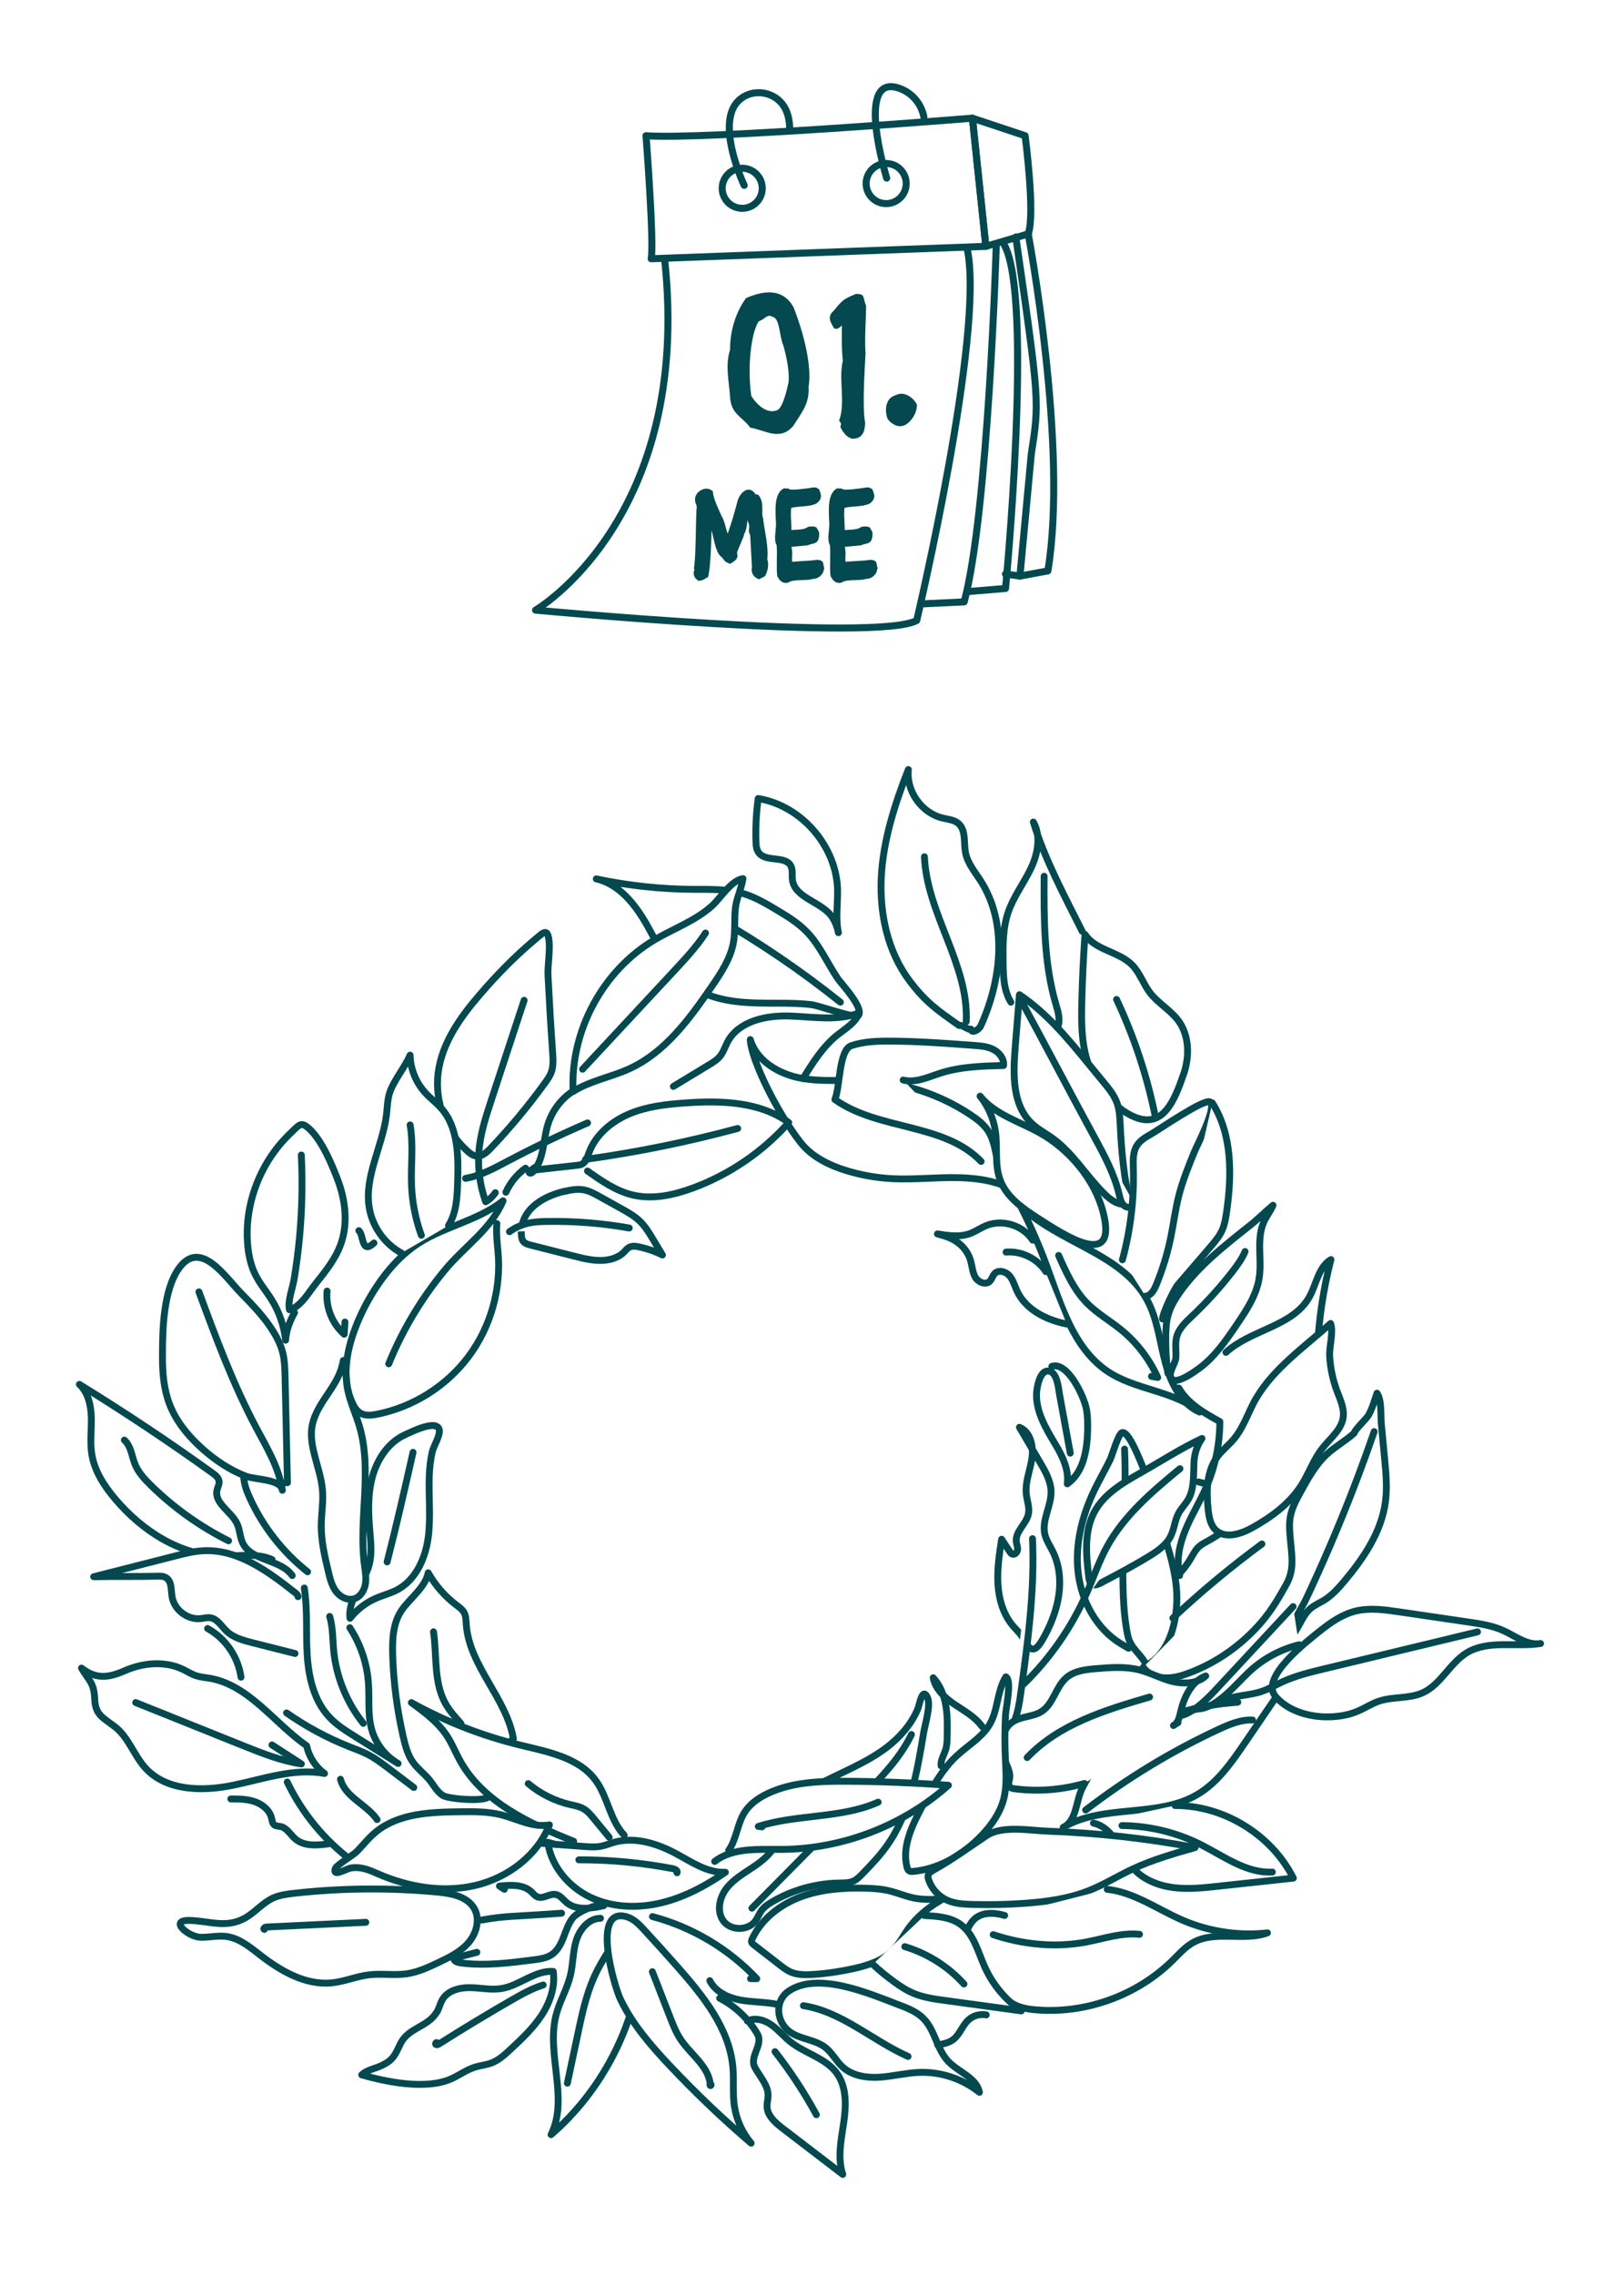 <?xml version="1.0" encoding="UTF-8"?>
<svg id="panneau_froen" data-name="panneau froen" xmlns="http://www.w3.org/2000/svg" xmlns:xlink="http://www.w3.org/1999/xlink" viewBox="0 0 300 420">
  <defs>
    <style>
      .cls-1, .cls-2, .cls-3 {
        fill: #fff;
      }

      .cls-1, .cls-4, .cls-5 {
        stroke: #03494f;
        stroke-linecap: round;
        stroke-linejoin: round;
      }

      .cls-1, .cls-5 {
        stroke-width: 1.27px;
      }

      .cls-6 {
        fill: #03494f;
      }

      .cls-2 {
        filter: url(#drop-shadow-1);
      }

      .cls-3 {
        filter: url(#drop-shadow-2);
      }

      .cls-4 {
        stroke-width: 1.3px;
      }

      .cls-4, .cls-5 {
        fill: none;
      }
    </style>
    <filter id="drop-shadow-1" x="84.81" y="3.39" width="131" height="129" filterUnits="userSpaceOnUse">
      <feOffset dx="0" dy=".42"/>
      <feGaussianBlur result="blur" stdDeviation="1.53"/>
      <feFlood flood-color="#181716" flood-opacity=".4"/>
      <feComposite in2="blur" operator="in"/>
      <feComposite in="SourceGraphic"/>
    </filter>
    <filter id="drop-shadow-2" x="1.41" y="130.98" width="297" height="283" filterUnits="userSpaceOnUse">
      <feOffset dx="0" dy=".27"/>
      <feGaussianBlur result="blur-2" stdDeviation="1"/>
      <feFlood flood-color="#171615" flood-opacity=".4"/>
      <feComposite in2="blur-2" operator="in"/>
      <feComposite in="SourceGraphic"/>
    </filter>
  </defs>
  <g>
    <g>
      <path class="cls-2" d="M117.32,15.27c-7.38,2.2-12.52,8.88-12.71,16.58-.47,18.66-1.95,52.42-6.57,61.86-1.24,2.53-2.68,4.95-4.27,7.27-4.45,6.52-14.55,27.19,39.25,24.36,5-.26,10-.31,15-.17,17.05.49,59.27-1.06,61.54-28.4,0,0,5.77-68.7-24.49-85.78-3.44-1.94-7.35-2.87-11.3-2.77-2.25.06-5.26.17-8.69.39-11.67.74-32.48,2.11-47.76,6.67Z"/>
      <g>
        <path class="cls-4" d="M137.47,34.22s-5.49-11.61-.94-15.73c2.68-2.43,7.08-1.53,8.62,1.75.43.91.72,2.06.72,3.49"/>
        <path class="cls-4" d="M163.8,32.88s-6.2-20.09,2.69-16.44c2.18.9,3.75,2.86,4.18,5.18h0"/>
        <circle class="cls-4" cx="137.11" cy="34.76" r="3.7"/>
        <circle class="cls-4" cx="163.7" cy="33.89" r="3.7"/>
        <path class="cls-4" d="M119.34,25.06s1.53,19.84.95,22.71l61.82-2.29-2.48-23.66s-49.61,4.01-60.3,3.24Z"/>
        <path class="cls-4" d="M189.94,43.19l-7.82,2.29-2.48-23.66,9.73,3.24s1.91,14.5.57,18.13Z"/>
        <path class="cls-4" d="M178.69,46.05c3.24,15.46-9.35,68.5-9.35,68.5-7.25,4.01-70.41-1.91-70.41-1.91,0,0,29-16.84,23.85-64.74"/>
        <path class="cls-4" d="M184.03,45.48c0,.57-1.53,49.42-5.92,65.64l-8.01.38"/>
        <path class="cls-4" d="M178.88,109.21l6.87-.57s5.15-53.43-.19-63.35"/>
        <path class="cls-4" d="M187.65,43.76c4.43,30.46,4.34,30.46,2.86,40.07l-2.1,22.52-2.67-.38"/>
        <path class="cls-4" d="M189.94,43.19s7.44,39.31,3.63,62.21l-5.15.95"/>
      </g>
    </g>
    <g>
      <path class="cls-6" d="M141.29,106.39l-1.07.55c-1.4-.52-1.45-1.59-1.31-2.19l-.33-5.97c-.47-.77-.03-1.42-.22-1.92l-.27-.82c-.08.58-.19,1.92-.6,2.49-.11.79-1.4,3.28-1.34,3.56.36,1.15-.55,1.53-1.26,2-1.4-.47-1.07-.9-1.78-1.4-.96-.9-1.26-3.37-1.67-4.79-.05,2.49-.22,7.61-.68,8.68l-.41.19-.19.14c-.14.08-.44.27-1.12.33-.85-.58-1.01-1.12-.82-1.97l.08.05-.11-.49c.19-.79.27-3.04.33-5.5.05-2.41.08-4.82.19-5.78.03-.36-.79-1.29.08-2.46.47-.63,1.81-1.4,2.9-.38.05,1.34,1.04,3.26,1.59,4.52.49.82.71,1.86.96,2.76l.19.52c.71-1.97,1.29-4.02,1.83-6.05.41-1.48,2.03-3.04,3.26-1.29-.05.03-.08.03-.14.03l.71.16c.71.82.74,1.89.74,2.6,0,.57-.08,1.2.14,1.75.25,2.41,1.04,5.06.77,7.55.36.99.05,2.33-.44,3.12Z"/>
      <path class="cls-6" d="M151.97,105.81c-.47.74-1.12,1.07-1.86,1.07-1.15.41-3.56-.03-4.46.66-1.23.36-1.83-.66-2.08-1.23-.19-1.67.05-4.08-.11-5.69-.57-.88-.11-2.74-.11-3.78-.03-1.07-.19-2.74,0-4.13.16-1.12.57-2.14,1.48-2.57.19.08.52,0,.74.05.16.03.3.19.49.19,1.12.08,2.3-.16,3.31-.25.3-.03.79-.19,1.31-.14.19.03.3.22.58.27.3.63.44,1.12.38,1.53s-.27.74-.79,1.15c-1.29.68-3.37.47-4.68.82-.19,1.18.05,2.85.03,4.11.77-.11,2.41,0,3.04-.6.49-.08,1.1-.14,1.53.08.22.16.3.55.55.9.05,1.04-.16,1.62-.52,1.86-.44.33-1.04.27-1.51.55-.77.11-2.33.22-3.09.3.14.47.19,1.42.11,1.89,0,.19,0,.44.03.88,1.23-.16,3.28-.16,4.57-.38.55.03.9.11,1.1.47.14.25.08.71.27,1.04-.14.38-.14.68-.3.96Z"/>
      <path class="cls-6" d="M161.82,105.81c-.47.74-1.12,1.07-1.86,1.07-1.15.41-3.56-.03-4.46.66-1.23.36-1.83-.66-2.08-1.23-.19-1.67.05-4.08-.11-5.69-.57-.88-.11-2.74-.11-3.78-.03-1.07-.19-2.74,0-4.13.16-1.12.57-2.14,1.48-2.57.19.08.52,0,.74.05.16.03.3.19.49.19,1.12.08,2.3-.16,3.31-.25.3-.03.79-.19,1.31-.14.19.03.3.22.58.27.3.63.44,1.12.38,1.53s-.27.74-.79,1.15c-1.29.68-3.37.47-4.68.82-.19,1.18.05,2.85.03,4.11.77-.11,2.41,0,3.04-.6.49-.08,1.1-.14,1.53.08.22.16.3.55.55.9.05,1.04-.16,1.62-.52,1.86-.44.33-1.04.27-1.51.55-.77.11-2.33.22-3.09.3.14.47.19,1.42.11,1.89,0,.19,0,.44.03.88,1.23-.16,3.28-.16,4.57-.38.55.03.9.11,1.1.47.14.25.08.71.27,1.04-.14.38-.14.68-.3.96Z"/>
    </g>
    <g>
      <path class="cls-6" d="M146.59,78.57c-2.5,2.96-5.15.85-8,.38-1.5-2.08-3.54-2.42-3.73-5.69-.19-3-.92-5.73,0-8.69,0-3.65,1.11-7,2.96-9.54,2.5-1.08,6.58-2.27,8.77,1.69,2.65,6.81,3.27,12.04,2.77,14.69.23,3.12-1.31,4.77-2.77,7.15ZM144.71,63.8c-.77-1.73-.62-5.12-2.04-5.31-.92-.65-1.5.58-2.5.81-1.5,2.27-2.12,8.77-1.38,13.81,1.62,2.5,3.58,3.31,5,2.5.96-.92,1.54-3.54,1.88-5.04.19-1.92-.35-4.62-.96-6.77Z"/>
      <path class="cls-6" d="M159.9,65.03c-.15,2.92-.65,10.42-.08,12.96-.04,1.58-.42,3.08-2.46,3-1.04-.38-1.54-1.04-2.12-2.15.15-.58.23-.58-.23-1.19,1.23-3.31-.15-7.65.69-11.08-.27-2.15-.15-4.35-.19-6.5-.5.54-1.04.85-1.46.5-.58-1-1.31-2.08-.12-3.12,1.58-1.85,1.69-2.19,4.19-3.19,1.77,0,1.19.54,1.88,2.23-.04,2.85-.31,6.35-.12,8.54Z"/>
      <path class="cls-6" d="M167.36,78.38c-.35.19-.73.31-1.08.31-.88,0-1.81-.62-2.35-1.42-.15-.5-.27-1.04-.27-1.58,0-1.15.46-2.31,1.69-2.69.38-.19.77-.31,1.12-.31,1.23,0,2.42.96,2.92,2.04,0,1.46-.92,2.96-2.04,3.65Z"/>
    </g>
  </g>
  <g>
    <path class="cls-3" d="M172.16,133.94c8.75.43,17.72,1.45,25.48,5.5,10.78,5.62,17.85,16.28,24.32,26.56,12.91,20.51,25.35,41.31,37.32,62.38,7.07,12.45,14.2,26.05,12.61,40.27-.19,1.67-.48,3.45.25,4.96,1.99,4.13,8.43,2.15,12.53,4.19,2.86,1.43,4.24,4.67,5.38,7.66,3.72,9.71,7.23,21.41,1.12,29.83-3.17,4.37-8.32,6.79-13.31,8.88-10.1,4.24-20.46,7.88-31,10.88,2.51,9.78,4.9,20.69.03,29.54-3.41,6.18-9.75,10.09-15.92,13.52-23.32,12.94-48.24,22.98-74.02,29.81-6.24,1.65-12.91,3.11-19.05,1.1-3.58-1.17-6.76-3.46-10.45-4.2-3.59-.72-7.29.11-10.91.67-30.49,4.72-61.86-10.79-81.32-34.74-19.46-23.95-28.23-55.13-30.32-85.92-.87-12.8-.64-25.91,3.27-38.13,2.96-9.26,7.93-17.73,13.09-25.96,10.57-16.84,22.25-33.22,37.05-46.5,16.91-15.17,33.52-18.85,53.91-25.9,9.4-3.25,16.89-9.55,26.93-11.97,10.75-2.59,21.99-3,33-2.46Z"/>
    <g>
      <path class="cls-1" d="M184.66,215.59c-.78-2.25-.82-4.78-2.11-6.78-.8-1.24-2-2.16-3.23-2.98-5.73-3.82-12.52-6.04-19.4-6.34-4.06-.18-8.17.3-12.16-.48s-8.01-3.19-9.16-7.09c.15,3.66,4.86,13.33,9.29,19,2.1,2.68,5.33,4.24,8.59,5.23,2.63.79,5.35,1.28,8.09,1.44,4.21.24,8.43-.28,12.64-.17,3.75.1,7.76.72,10.92,2.87-1.61-1.08-2.82-2.81-3.48-4.71Z"/>
      <path class="cls-1" d="M181.24,214.42c-6.85-7.13-18.96-5.7-27.01-11.43.97-2.28.7-9.17,3.05-9.95s4.87-.85,7.35-.83c5.1.03,10.19.41,15.28.79,1.24.09,2.51.19,3.61.76s2,1.72,1.87,2.95c-3.95.1-7.96.21-11.71,1.42-2.24.72-4.56,1.85-6.84,1.26"/>
      <path class="cls-1" d="M179.35,190c.12.87,1.48.17,1.84-.64,3.83-8.47,4.98-18.91-.03-26.74-1.07-1.67-2.43-3.26-2.8-5.21-.36-1.87.12-4.18-1.34-5.4-.79-.67-1.91-.74-2.91-.99-3.88-.93-6.74-4.99-6.31-8.95-2.48,6.27-4.67,13.12-5,19.86-.34,6.74,1.16,13.74,5.22,19.14,2.93,3.9,5.16,5.47,9.16,8.25.53-.22,1.66.9,2.19.68Z"/>
      <path class="cls-1" d="M186.74,185.02c-1.34-2.17-1.41-4.86-1.44-7.41-.03-3.09-.06-6.26.94-9.19.97-2.85,2.84-5.29,4.15-8s1.98-6.04.5-8.66c2.13,6.95,5.77,13.67,9.02,20.17"/>
      <path class="cls-1" d="M218.65,198.31c1.12-3.26,1.07-7.11-.97-9.88-1.46-1.97-3.75-3.2-5.24-5.15-1.24-1.62-1.87-3.69-3.31-5.14-2.46-2.49-6.81-2.7-8.7-5.64-.29,4.14-.49,8.29-.59,12.45-.09,3.64-.09,7.35.99,10.82,1.3,4.16,4.74,8.88,8.94,10.52,5.17,2.02,7.25-3.25,8.87-7.98Z"/>
      <path class="cls-1" d="M206.94,207.73c-.06-1.4-.13-2.82-.61-4.14-.52-1.41-1.49-2.61-2.45-3.77-.93-1.14-1.86-2.27-2.8-3.41-3.83-4.67-7.74-9.41-12.76-12.77-.26,3.27-.53,6.54-.79,9.81-.39,4.88-.54,10.48,2.99,13.88,1.16,1.12,2.62,1.88,3.93,2.82,3.79,2.74,6.22,6.96,9.55,10.24,1.34,1.33,2.84,2.32,4.72,1.85-1.04-4.74-1.56-9.42-1.78-14.51Z"/>
      <path class="cls-1" d="M192.13,209.18c-3.81-2.14-8.34-3.4-11.08-6.81,1.53,1.9,2.53,4.23,2.85,6.66.39,2.94-.18,6.04.86,8.82,1.17,3.15,4.14,5.22,6.96,7.04,4.85,3.12,14.89,9.76,12.04-1.17-1.57-6.02-6.27-11.54-11.63-14.54Z"/>
      <path class="cls-1" d="M154.73,164.43c-.13-8.13-6.65-15.7-14.67-17.01-.35,2.6-.5,5.23-.42,7.85.02.77.08,1.58.55,2.19,1.35,1.75,4.87.45,5.9,2.4.4.77.18,1.7.29,2.56.45,3.46,5.51,4.04,7.4,6.97.54.84.92,1.87,1.1,2.8-.55-2.58-.12-5.15-.16-7.75Z"/>
      <path class="cls-1" d="M215.38,251.99c-1.14-4.05-1.49-8.39-3.52-12.08-4.71-8.58-16.33-10.42-23.34-17.25,1.82,3.56,3.43,7.24,4.81,10.99,2.63,7.1,4.86,15.04,11.06,19.38,5.17,3.62,12.54,3.67,17.22,7.66-3.41-1.46-5.27-5.31-6.23-8.71Z"/>
      <path class="cls-1" d="M170.77,158.17c.44,10.53,8.23,19.92,7.72,30.44"/>
      <path class="cls-1" d="M206.26,184.51c3.23,6.86,5.63,14.1,7.14,21.53"/>
      <path class="cls-1" d="M192.88,161.77c-.04,7.95-.06,16.03,2.18,23.65.41,1.41.9,2.96.29,4.29"/>
      <path class="cls-1" d="M188.97,185.34c4.29,7.87,8.77,16.47,13.06,24.34,1.89,3.47,3.81,6.99,4.71,10.84.18.74.34,1.55.92,2.06s1.7.41,1.88-.33"/>
      <path class="cls-1" d="M207.34,232.58c1.5-5.48,2.18-11.19,2.02-16.87-.04-1.43-.11-2.97.64-4.19.61-1,1.68-1.61,2.69-2.18,1.32-.74,9.81-6.6,10.86-5.9,1.32.89-2.48,8.13-2.9,9.17-1.1,2.7-2.2,5.41-2.91,8.24-.63,2.49-.95,5.05-1.46,7.57-.62,3.02-1.53,5.99-2.71,8.84-.38.92-.96,1.95-1.95,2.03"/>
      <path class="cls-1" d="M195.56,231.77c1.38,3.13,2.82,6.33,5.21,8.78,1.86,1.9,4.21,3.24,6.28,4.91,2.92,2.36,5.27,5.42,6.81,8.84-.38-.07-.77-.14-1.15-.2"/>
      <path class="cls-1" d="M190.77,228.96c-1.76-2.73-5.55-3.92-8.55-2.71-1.07.43-2.02,1.12-3.1,1.51-1.89.67-3.97.36-5.95.04.35.1.7.2,1.05.3,2.47.7,4.41,2.25,5.1,4.72.28,1.01.33,2.12.87,3.02s1.9,1.44,2.65.71c.4-.39.51-1.01.89-1.42.71-.76,2.06-.4,2.74.38s.95,1.83,1.38,2.78c1.59,3.49,5.45,5.41,9.21,6.15"/>
      <path class="cls-1" d="M193.21,234.77c-1.56-2.41-4.5-3.86-7.36-3.61"/>
      <path class="cls-1" d="M223.95,203.62c3.73,5.87,3.62,13.37,2.62,20.25-.16,1.08-.34,2.18-.78,3.18-.52,1.2-1.39,2.21-2.25,3.21-2.01,2.33-4.01,4.66-6.02,7-.53.61-2.72,5.04-2.77,6.24"/>
      <path class="cls-1" d="M230,231.05c-.57,1.35-1.44,2.55-2.34,3.71-2.26,2.91-4.74,5.65-7.42,8.18-1.18,1.12-2.46,2.29-2.88,3.87-.33,1.26-.06,2.6-.15,3.91-.08,1.13-1.86,3.27-.52,4.02,1.07.59,3.95-1.48,4.76-2.07,2.89-2.1,4.99-5.14,6.97-8.06,1.82-2.68,3.69-5.48,4.19-8.69.53-3.46-.57-7.19.88-10.38.48-1.05,1.23-1.99,1.67-3.03-1.41,1.16-2.7,2.49-4.14,3.63-4.73,3.76-9.6,7.52-13.09,12.46-.9,1.28-1.72,2.66-2.14,4.17-.35,1.24-.42,2.54-.44,3.82-.04,2.19.08,4.39.34,6.57.02.13.03.26.06.39"/>
      <path class="cls-1" d="M194.31,252.25c2.94-.92,5.98,5.62,6.39,7.93.24,1.36.25,2.75.21,4.13-.11,3.57-.82,7.57-3.75,9.63.34-2.62-.92-5.17-2.29-7.44-1.66-2.76-3.58-6.01-3.38-9.36.06-1.09.59-4.05,2.08-4.04,1.72.01,1.95,3.17,2.15,4.29.66,3.63,1.33,7.25,1.99,10.88-.04-.24-.07-.48-.11-.73"/>
      <path class="cls-1" d="M208.48,304.29c-.5-.29-1.01-.57-1.49-.87-4.49-2.77-7.23-7.88-7.83-13.12s.75-10.56,3.05-15.3c.91-1.87,1.95-3.67,2.87-5.54.35-.72,1.5-4.78,2.2-4.98,1.43-.41,4.08,7.1,4.64,8.39.6,1.37.91,2.85,1.28,4.29,1.36,5.28,3.56,10.39,4.1,15.81.49,4.84-.71,11.97-5.52,14.46-1.07-2.24-2.94-3-3.47-5.58-.76-3.69-.86-7.59-.89-11.35-.06-7.66.68-15.31.32-22.97"/>
      <path class="cls-1" d="M195.36,295.75c.68-3.1.54-6.46-.87-9.31-.53-1.07-1.23-2.08-1.49-3.24-.57-2.6,1.22-5.18,1.16-7.84-.04-1.94-1.05-3.71-2.04-5.39-1.27-2.16-2.53-4.31-3.8-6.47,2.08.83,2.64,3.56,2.3,5.77s-1.28,4.38-1.03,6.6c.14,1.22.63,2.43.39,3.63-.38,1.85-2.44,3.22-2.24,5.09.05.5.27.98.23,1.49s-.53,1.02-.99.83c-.2-.08-.33-.27-.45-.45-.5-.76-1-1.53-1.5-2.29-.43,2.75-.85,5.53-.68,8.31s.99,5.6,2.8,7.71c.63.74,1.39,1.4,1.84,2.27,1.43,2.78,2.33,2.55,3.81-.13,1.14-2.05,2.06-4.27,2.56-6.56Z"/>
      <path class="cls-1" d="M190.73,284.06c.44,9.61-.88,19.2-2.19,28.72-.44,3.16-1.14,6.74-3.88,8.37.51-.2,1.02-.39,1.54-.59"/>
      <path class="cls-1" d="M220.55,270.53c-.1,2.16.02,4.45-1.06,6.31-.52.89-1.28,1.63-1.77,2.53-.72,1.33-.8,2.94-1.49,4.29-.82,1.62-2.4,2.69-3.95,3.64-2.89,1.77-5.9,3.35-8.9,4.93-.55.29-1.24.57-1.74.2-.37-.27-.45-.77-.51-1.23-.48-4.09-.91-8.48,1.05-12.1,1.8-3.34,5.28-5.37,8.58-7.23,3.72-2.1,7.42-4.5,11.28-6.31-1.02,1.41-1.5,3.22-1.5,4.95Z"/>
      <path class="cls-1" d="M217.97,271.14c-5.14,4.23-10.35,8.65-13.53,14.5-1.46,2.69-2.45,5.62-3.68,8.43-2.75,6.29-6.74,12.05-11.66,16.84"/>
      <path class="cls-1" d="M226.47,249.67c4.61-4.22,12.34-4.77,15.4-10.22,1.32-2.36,1.67-5.51,3.99-6.91-1.42,5.51-2.26,11.16-2.51,16.84-.09,2.09-.11,4.21-.61,6.24-.69,2.78-2.24,5.26-3.83,7.64-1.43,2.13-2.9,4.23-4.42,6.29-.69.94-1.42,1.89-2.39,2.54-1.14.76-2.53,1.04-3.87,1.31-2.25.44-4.62.88-6.81.19"/>
      <path class="cls-1" d="M232.08,258.08c-1.48,2.53-2.32,5.46-4.23,7.69-.94,1.1-2.12,2-2.98,3.17-2,2.7-2.04,6.36-1.69,9.7.15,1.41.4,2.93,1.45,3.88,1.77,1.62,4.6.68,6.7-.48,3.55-1.97,6.93-4.46,9.1-7.89,1.38-2.19,2.23-4.71,3.83-6.75,1.45-1.85,3.56-3.43,3.87-5.76.22-1.67-.57-3.29-1.16-4.86-.76-2.04-1.21-4.19-1.34-6.37-.11-1.82.75-4.47.17-6.07-4.62,4.13-10.55,8.32-13.71,13.75Z"/>
      <path class="cls-5" d="M217.76,256.26c1.6,2.82,4.73,4.63,7.58,6.19,0,4.17-.86,8.35-2.54,12.17-1.16,2.65-2.7,5.12-3.8,7.79s-1.77,5.65-1.08,8.46"/>
      <path class="cls-1" d="M253.85,264.3c-2.41,6.98-5.07,13.87-7.97,20.65-1.48,3.46-3.02,6.89-4.63,10.29-1.15,2.42-2.8,4.33-2.92,7.08,1.65-1.51,2.08-3.98,3.84-5.43.72-.59,1.59-.96,2.39-1.44,1.49-.91,2.68-2.24,3.8-3.57,3.58-4.26,6.84-9.11,7.57-14.63.35-2.63.1-5.29-.15-7.93-.2-2.16-.4-4.32-.61-6.48-.14-1.52.09-4.42-.8-5.63-.47,1.37-.84,2.76-1.57,4.06-.36.64-2.64,2.8-2.64,3.3-1.56,1.41-3.43,2.43-4.98,3.84-2.11,1.92-3.52,4.47-4.89,6.97-.81,1.47-1.63,2.98-1.93,4.63-.27,1.49-.1,3.01.04,4.52.28,3.03.68,5.32-.79,7.99-1.36,2.46-2.75,4.8-4.59,6.95-3.55,4.13-8.11,7.39-13.2,9.33-1.46.56-2.99,1.01-4.55.96-1.56-.05-3.16-.69-4.08-1.95"/>
      <path class="cls-1" d="M233.11,285.04c-5.74,4.23-11.24,8.8-16.45,13.68"/>
      <path class="cls-1" d="M239.96,303.65c-3.44.85-6.66,2.59-9.24,5.02-2.53,2.37-5.83,6.59-9.29,6.82-.84.06-2.22.58-2.86,1.13,2.36-.82,4.71-3.26,6.41-5.09,4.63-4.98,9.26-9.95,13.89-14.93"/>
      <path class="cls-1" d="M243.95,301.01c1.94-1.55,4.05-2.98,6.46-3.58,2.61-.64,5.35-.25,8.02.14,4.25.62,8.49,1.25,12.74,1.87,2.24.33,4.51.67,6.56,1.6,2.24,1.02,4.43,2.79,6.86,2.38-4.56.71-9.63-.7-13.59,1.68-3.17,1.91-4.81,5.88-8.18,7.41-2.54,1.15-5.54.67-8.17,1.58-1.24.43-2.35,1.15-3.54,1.69-4.57,2.1-11.98,1.51-15.48-2.58-2.98-3.49,5.88-10.24,8.32-12.19Z"/>
      <path class="cls-1" d="M272.94,301.27c-9.43,2.27-18.87,4.55-28.3,6.82-2.66.64-5.34,1.29-7.82,2.44-1.25.58-2.46,1.3-3.77,1.74-2.36.8-5,.68-7.26,1.73-.12.06.14.2.13.07"/>
      <path class="cls-5" d="M235.52,313.62l-5.58,8.18c-2.46,3.6-5.04,7.33-8.81,9.53-7.4,4.31-17.38,1.67-24.74,6.04,2.61-1.24,2.29-5.05,3.7-7.58.67-1.2,1.53-2.97,2.62-3.82,7.59-5.9,11.21-10.55,25.95-11.72"/>
      <path class="cls-1" d="M200.55,334.16c7.6-5.85,15.86-10.86,24.56-14.9,1.99-.92,4.08-1.81,6.27-1.72"/>
      <path class="cls-1" d="M217.61,318.02c-.28.18-.56.36-.84.54.85-.45,1.1-1.52,1.31-2.46.63-2.76,2-5.69,4.65-6.69-1.55,1.47-4.29,1.52-6.35.97s-3.97-1.61-6.04-2.12c-2.52-.62-5.15-.42-7.74-.21-1.98.16-4.1.38-5.6,1.67-1.97,1.69-2.38,4.81-4.56,6.23-1.62,1.05-3.83.87-5.43,1.97-2.23,1.54-2.26,4.9-1.24,7.42.39.96.9,1.95.74,2.97-.08.53-.33,1.12,0,1.54.22.28.6.35.95.39,4.3.55,8.71.21,12.87-.99"/>
      <path class="cls-1" d="M212.36,313.3c-8.18,2.38-16.76,5-22.61,11.17"/>
      <path class="cls-1" d="M225.27,283.19c-.71.47-1.44.91-2.18,1.32-.55.3-1.12.59-1.58,1-.71.63-1.13,1.52-1.62,2.33-.72,1.21-1.62,2.32-2.65,3.29"/>
      <path class="cls-1" d="M185.72,324.63c.11,2.54.33,5.13-.33,7.59-.7,2.6-2.33,4.87-4.21,6.79-3.34,3.42-7.7,6.03-12.46,6.48-.27.03-.57.04-.8-.12-.22-.16-.32-.44-.38-.7-.94-3.77.93-7.6,2.74-11.04,1.8-3.41,3.66-6.9,6.49-9.52,1.98-1.83,4.43-3.23,5.89-5.5,1.77-2.75,1.45-6.35,3.15-9.04,1.16.68,0,5.74-.07,7.16-.13,2.63-.14,5.26-.02,7.89Z"/>
      <path class="cls-1" d="M217.07,333.33c9-.03,17.8,5.37,21.85,13.4-4.63.5-9.27,1-13.9,1.5-2.76.3-5.56.6-8.31.24-2.75-.36-5.51-1.45-7.35-3.53-1.27-1.43-2.03-3.22-3.05-4.84s-2.44-3.15-4.32-3.52"/>
      <path class="cls-1" d="M207.26,337.03c5.05.04,10.08,1.26,14.59,3.53,4.26,2.15,8.42,5.31,13.19,5.05"/>
      <path class="cls-1" d="M220.77,341.09c-3.93,1.12-7.88,2.24-11.58,3.98-2.75,1.29-5.34,2.91-8.17,4.02-3.71,1.46-7.72,2-11.7,2.29-3.23.23-6.48.3-9.72.21-1.63-.05-3.3-.14-4.77-.84-1.53-.73-2.75-2.1-3.28-3.71-.09-.26-.16-.55-.09-.82.11-.46.56-.74.98-.97,3.5-1.94,6.55-4.2,9.83-6.38,2.88-1.91,7.98-.92,11.4-.8,9.09.32,18.16,1.33,27.1,3.01Z"/>
      <path class="cls-1" d="M185.59,353.62c-2.04-.59-4.39-.66-5.82.92s-1.86,3.98-1.07,5.96c.86,2.16,2.91,3.56,4.45,5.3,1.22,1.37,2.19,3.01,3.73,4,1.33.85,2.94,1.12,4.51,1.25,9.21.77,18.68-2.67,25.25-9.16,1.19-1.18,2.31-2.46,3.78-3.28,4.07-2.26,9.34-.18,13.72-1.77-5.32.59-10.8-.23-15.72-2.36-4.61-1.99-8.88-5.14-13.88-5.68"/>
      <path class="cls-1" d="M167.72,356.17c-.87,1.25-1.58,2.62-2.63,3.73-1.89,2.01-4.66,2.92-7.35,3.52-2.45.55-4.95.92-7.46,1.09-1.46.1-3,.12-4.33-.49-.66-.31-1.25-.76-1.82-1.2-1.63-1.26-3.26-2.53-4.89-3.79-.17-.14-.36-.29-.41-.5-.05-.2.04-.41.13-.6,1.71-3.65,5.14-6.3,8.91-7.72,3.77-1.42,7.88-1.72,11.91-1.62,1.54.04,3.09.14,4.58.51,1.34.33,2.61.86,3.95,1.19,1.99.49,3.97.42,5.98.23-2.58,1.46-4.85,3.2-6.57,5.66Z"/>
      <path class="cls-1" d="M181.43,318.77c-1.25-1.78-3.24-2.86-5.05-4.08s-3.59-2.81-3.99-4.95c1.29,1.4,2.01,3.25,2.33,5.13s.29,3.8.25,5.7c-.02.81-.03,1.63-.27,2.4-.31,1.02-.98,1.98-.85,3.04"/>
      <path class="cls-1" d="M170.62,319.89c-1.21,7.39-2.56,15.08-6.97,21.12-1.29,1.77-2.81,3.35-4.33,4.92-.48.5-.98,1.01-1.6,1.31-.85.41-1.83.38-2.77.4-4.3.08-8.58,1.28-12.3,3.46-.73.43-1.46.91-1.97,1.6-.44.6-.69,1.33-1.13,1.93-1.37,1.87-4.62,1.85-5.96-.05-1.25-1.77-.67-4.33.67-6.03s3.3-2.79,5.09-4.01,3.57-2.73,4.2-4.81c.42-1.36.3-2.84.74-4.2.69-2.15,2.63-3.64,4.56-4.8,4.53-2.72,9.63-4.44,13.98-7.43,2.85-1.96,5.42-4.64,6.74-7.88.29-.72.8-4.03,1.75-2.06.69,1.44-.45,5-.7,6.54Z"/>
      <path class="cls-1" d="M168.37,320.22c-2.17,4.47-5.73,8.08-9.22,11.61-6.75,6.82-13.5,13.63-20.25,20.45"/>
      <path class="cls-1" d="M134.6,341.62c1.47-2.09,1.58-4.89,2.95-7.04.99-1.55,2.55-2.64,4.21-3.44,4.53-2.17,9.73-2.32,14.75-2.29,6.24.04,12.47.29,18.69.74-8.39,7.46-19.54,11.75-30.76,11.84-4.29.03-9.02-.39-12.42,2.22"/>
      <path class="cls-1" d="M162.22,332.71c-6.9,3.06-14.94,2.18-22.14,4.48.24.02.47.05.71.07"/>
      <path class="cls-1" d="M170.78,353.64c2.3.11,4.75.27,6.62,1.61,2.5,1.78,3.25,5.07,4.51,7.87,1.46,3.25,3.82,6.09,6.75,8.12-4.69-.64-9.39-1.28-14.08-1.92-1.94-.26-3.91-.54-5.73-1.28-1.31-.54-2.51-1.31-3.66-2.15-1.39-1-2.71-2.09-3.96-3.25"/>
      <path class="cls-1" d="M167.14,359.38c4.18,1.25,8.01,3.66,10.93,6.9"/>
      <path class="cls-1" d="M165.95,370.09c1.68.63,3.41,1.3,4.66,2.58,2.13,2.17,2.45,5.65,4.54,7.87,1.9,2.02,5.23,3.01,5.78,5.73-3.13-2.5-7.17-3.83-11.17-3.67-2.43.1-4.81.72-7.24.88-2.43.16-5.05-.24-6.85-1.87-1.2-1.08-1.93-2.62-3.2-3.61-2.25-1.76-5.7-1.46-7.54-3.82-1.61-2.06-1.46-5.06.73-6.57,5.45-3.73,14.97.47,20.29,2.48Z"/>
      <path class="cls-1" d="M148.41,370.28c7.12,1.1,12.75,6.45,19.33,9.37"/>
      <path class="cls-1" d="M182.19,371.98c-1.16-.22-2.41.13-3.28.92-1.15,1.04-1.6,2.71-2.84,3.64-.81.61-1.85.81-2.85.99"/>
      <path class="cls-1" d="M149.11,172.12c-1.61-1.7-3.64-2.94-5.65-4.14-1.98-1.18-3.98-2.37-6.19-3.02-2.98-.88-6.15-.75-9.25-.77-6-.04-12-.69-17.87-1.93,4.31.96,7.29,4.84,9.45,8.68s4.04,8.07,7.55,10.74c3.38,2.57,7.8,3.31,12.04,3.47,3.56.14,7.14-.09,10.69.32,1.3.15,8.16,2.59,8.65,2.06,1.23-1.34-3.15-5.95-3.75-6.84-1.91-2.82-3.3-6.08-5.66-8.57Z"/>
      <path class="cls-1" d="M155.24,185.02c-7.23-5.78-14.9-11-22.93-15.59"/>
      <path class="cls-1" d="M97.79,216.11l8.76-.97c.31-.03.63-.07.91-.2.78-.37,1.05-1.31,1.34-2.12,1.21-3.32,4.16-5.79,7.42-7.17s6.84-1.78,10.37-2.03c6.61-.46,13.75-.27,19.11,3.62-4.79,5.4-10.94,9.59-17.71,12.09-3.56,1.31-7.44,2.16-11.13,1.28-3.08-.73-5.74-2.6-8.33-4.42"/>
      <path class="cls-1" d="M136.27,208.33c-9.24,2.49-18.63,4.4-28.11,5.71"/>
      <path class="cls-5" d="M124.39,200.57l6.55-3.97c.78-.47,1.58-.96,2.14-1.68.59-.76.87-1.71,1.32-2.56,2.04-3.84,7.04-4.92,11.39-4.79s8.87,1,12.91-.58c-.63,1.82-2.48,2.87-3.99,4.07-2.7,2.14-4.56,5.13-6.37,8.06"/>
      <path class="cls-1" d="M135.86,167.58c-.25,2.09,0,4.23-.35,6.3-.52,3.03-2.28,5.69-4.02,8.23-4.11,5.99-8.62,12.18-15.23,15.2-3.4,1.56-7.23,2.2-10.39,4.2-.56-11.13,5.47-22.35,15.07-28.02,3.55-2.09,7.55-3.51,10.6-6.27,1.59-1.44,3.54-4.7,5.71-5.01-.27,1.79-1.16,3.5-1.39,5.36Z"/>
      <path class="cls-1" d="M130.33,172.25c-1.64,2.51-3.69,4.72-5.74,6.92-5.66,6.07-11.32,12.15-16.97,18.22"/>
      <path class="cls-1" d="M105.79,201.48c-2.19,1.44-3.84,3.67-4.6,6.18-.89,2.93-.67,6.37-2.71,8.65-.19.22-.58.4-.73.16.38-.46.84-.84,1.36-1.13"/>
      <path class="cls-1" d="M108.54,207.31c-5.01,2.16-9.94,4.51-14.77,7.06-2.48,1.31-5,2.7-7.77,3.17"/>
      <path class="cls-1" d="M91.78,225.89c-.13,1.67.04,3.37.22,5.25.63,6.79-1.34,13.8-5.42,19.27s-10.23,9.35-16.93,10.68c-1.02.2-2.15.33-3.05-.19-.68-.39-1.13-1.1-1.46-1.81-2.04-4.29-1.22-9.42.47-13.86,1.08-2.85,2.51-5.58,4.23-8.1,1.8-2.65,3.96-5.09,6.55-6.97,5.07-3.68,11.58-4.56,16.54-8.47-2.26,5.31-7.07,8.34-10.74,12.77-4.31,5.2-7.83,11.06-10.38,17.32"/>
      <path class="cls-1" d="M97.08,215.66c-1.57,1.14-2.84,2.69-3.63,4.45"/>
      <path class="cls-1" d="M104.28,219.95c1.19-.28,2.42-.51,3.62-.27,1,.19,1.91.7,2.8,1.19,1.36.76,2.72,1.52,4.09,2.27,1.2.67,2.41,1.35,3.4,2.3.99.96,1.72,2.15,2.43,3.34.58.97,1.17,1.94,1.75,2.91-1.37-.68-2.82-1.18-4.32-1.5-.58-.12-1.22-.21-1.76.05-.43.21-.72.62-1.06.95-.7.7-1.65,1.12-2.62,1.33-2.18.47-4.44-.08-6.6-.63-2.66-.68-5.33-1.35-7.99-2.03-.48-.12-.99-.26-1.31-.63-.33-.38-.39-.91-.41-1.41-.14-4.59,4.06-6.97,7.97-7.89Z"/>
      <path class="cls-1" d="M116.24,226.71c-5.01-.89-10.11-1.29-15.21-1.21-1.12.02-2.25.06-3.35.3-1.28.28-2.5.82-3.56,1.59"/>
      <path class="cls-1" d="M101.24,180.24c.24,4.71.52,9.43.85,14.14.08,1.19.16,2.42-.24,3.54-.26.73-.72,1.37-1.17,2-3.07,4.24-6.43,8.28-10.04,12.07-.72.75-1.6,1.56-2.63,1.44-.63-.07-1.17-.48-1.65-.91-4.01-3.56-6.1-9.16-5.42-14.48.7-5.45,4.05-10.18,7.63-14.34,3.07-3.57,6.4-7.01,10.01-10.04,1.77-1.49,2.52-2.43,2.82-.15.27,2.08-.27,4.58-.16,6.73Z"/>
      <path class="cls-5" d="M96.82,184.67c-2.02,6.14-4.04,12.28-6.06,18.43-.9,2.73-1.8,5.49-2.17,8.34-.45,3.5-.06,7.1,1.13,10.42.71-.41,1.32-.99,1.78-1.67"/>
      <path class="cls-1" d="M82.85,226.26c1.47-2.35,1.61-5.26,1.69-8.03.15-4.79.13-10.11-3.07-13.68-.87-.97-1.92-1.75-2.81-2.7-1.78-1.89-2.83-4.45-2.91-7.05-.89,2.16-3.12,4.8-3.8,7.04-.38,1.26-.4,2.59-.55,3.89-.69,5.85-4.15,11.43-3.19,17.24.58,3.49,2.83,6.67,5.94,8.36"/>
      <path class="cls-1" d="M75.76,207.68c.65,3.7.11,7.5.27,11.26.13,3.11.74,6.2,1.81,9.12"/>
      <path class="cls-1" d="M54.41,242.34c-.89,1.57-1.52,3.24-1.65,5.08-.29-2.63-1.17-5.2-2.57-7.45-.97-1.55-2.18-2.96-3-4.6-.9-1.79-1.3-3.79-1.46-5.79-.47-6.05,1.42-12.21,5.02-17.08.88-1.19,1.86-2.3,2.94-3.32,1.59-1.51,1.89-2.21,3.43-.8,2.32,2.13,4.15,6.49,5.25,9.38,1.45,3.81,1.96,8.13.57,11.97-.99,2.73-2.84,5.01-4.63,7.26-1.24,1.55-2.78,4.31-4.83,4.81-.39-1.55.58-4,.85-5.65.42-2.52.75-5.06.99-7.6.48-5.09.59-10.22.34-15.32"/>
      <path class="cls-1" d="M60.42,238.35c-.28,2.95.93,6.01,3.16,7.97.05-.75.09-1.5.14-2.25"/>
      <path class="cls-1" d="M66.29,227.2c.93.76.43,4.48,2.79,2.28"/>
      <path class="cls-1" d="M36.75,238.5c3.15,8.52,6.32,17.08,10.59,25.1,1.96,3.67,4.19,7.34,4.82,11.53-.23-2.08-5.06-1.95-6.75-2.6-2.89-1.11-5.52-2.86-7.84-4.9-2.65-2.33-5-5.12-6.26-8.42-1.05-2.74-1.3-5.72-1.3-8.66,0-4.87.1-12.5,3.17-16.57,3.92-5.19,8.45,1.8,11.26,4.67,2.25,2.3,4.52,4.63,6.18,7.39.69,1.14,1.27,2.36,1.6,3.66.37,1.46.4,2.98.44,4.48.15,6.52.29,13.03.44,19.55-.39.03-.79.05-1.18.06"/>
      <path class="cls-1" d="M74.85,264.86c-3.1,1.4-5.17,4.52-6.06,7.8-.89,3.28-.75,6.75-.46,10.14.17,2.01.39,4.06-.11,6.01-.9,3.46-4.01,6.41-3.56,9.95,1.24-1.58,2.87-2.85,4.71-3.66,1.33-.59,2.77-.93,4.05-1.62,3.38-1.82,5.14-5.73,5.67-9.53s.06-7.67.21-11.5c.06-1.52.22-3.04.58-4.52.24-.97,1.54-3.08,1.25-4.03-.56-1.82-4.8.29-6.27.95Z"/>
      <path class="cls-1" d="M76.3,268.12c-1.53,6.76-3.06,13.52-4.79,20.23"/>
      <path class="cls-1" d="M57.9,262.27c-1.34,4.15,1.31,8.47,1.67,12.82.19,2.2-.22,4.41-.23,6.62,0,2.87.66,5.7,1.33,8.49.3,1.26.62,2.56,1.4,3.6s2.15,1.74,3.39,1.35c1.14-.36,1.85-1.55,2.04-2.73s-.03-2.38-.19-3.57c-1.08-8.46,1.5-17.28-.89-25.46-.69-2.35-1.76-4.58-2.23-6.99-.33-1.72-.19-3.58-.77-5.23-.74,4.51-4.2,6.97-5.53,11.09Z"/>
      <path class="cls-1" d="M56.82,290.18c-4.55-3.6-8.24-8.3-10.65-13.58-.58-1.26-1.09-2.58-1.15-3.97"/>
      <path class="cls-1" d="M56.21,293.17c.64,4.08.28,8.24.54,12.36s1.24,8.42,4.05,11.44c1.37,1.48,3.11,2.57,4.82,3.64,2.64,1.65,5.28,3.3,7.92,4.96-2.37-1.37-4.17-3.69-4.89-6.32-.75-2.71-.39-5.6-.58-8.41-.24-3.66-1.44-7.26-3.45-10.34"/>
      <path class="cls-1" d="M60.9,298.42c.6,1.99.54,4.11.73,6.18.46,4.92,2.39,9.7,5.48,13.56"/>
      <path class="cls-1" d="M53.98,290.87c-2.15-3.04-7.5-2.64-9.13-5.98-.55-1.12-.52-2.45-1.05-3.58-1.07-2.28-4.3-3.81-3.7-6.26.12-.5.41-.98.38-1.5-.05-.7-.67-1.21-1.25-1.62-7.99-5.74-16.18-11.19-24.56-16.35,1.64,1.53,2.15,3.93,2.2,6.18s-.27,4.51.09,6.73c.5,3.12,2.31,5.88,4.36,8.29,4.96,5.86,12.02,10.41,19.69,10.5,3.12.04,6.4-.63,9.25.64"/>
      <path class="cls-1" d="M42.22,284.46c-5.3-2.65-10.18-6.14-14.41-10.3-1.13-1.12-2.24-2.32-2.85-3.79-.63-1.54-.75-3.41-1.99-4.51"/>
      <path class="cls-1" d="M54.5,305.26c-2.6-.66-5.2-1.31-7.8-1.97-1.74-.44-3.56-.92-4.85-2.16-.95-.91-1.68-2.26-2.98-2.46-.59-.09-1.19.08-1.78.15-2.44.27-4.93-1.63-5.31-4.06-.2-1.27-.03-2.86-1.14-3.51-.48-.28-1.07-.28-1.63-.26-3.85.11-7.85,0-11.7.1,5.03-1.28,10.06-2.56,15.09-3.84,1.71-.44,3.44-.88,5.21-.96,6.31-.31,11.89,3.8,16.86,7.71.26.21.54.44.59.77"/>
      <path class="cls-1" d="M99.55,340.26l8.19.62c1.11.08,2.24.17,3.33-.05.81-.16,1.58-.48,2.37-.71,3.83-1.08,7.94.21,11.45,2.09,2.9,1.56,5.82,3.6,9.11,3.44-3.66,2.52-7.65,4.66-11.97,5.67-4.32,1.02-9.02.84-13.02-1.08s-7.2-5.73-7.82-10.13c.5.14,1.01.28,1.51.42"/>
      <path class="cls-1" d="M106.93,343.35c5.83-.01,11.66.54,17.39,1.64.4.08.93.38.75.75"/>
      <path class="cls-1" d="M90.4,331.49c.69.47,3.74-10.95,4.44-10.48-1.3-7.57-8.2-13.48-8.71-21.15-.05-.74-.05-1.53-.41-2.18-.32-.57-.89-.96-1.41-1.36-2.12-1.6-3.91-3.64-5.21-5.96-.46,2.55-3.27,4.65-4.79,6.75-1.73,2.39-1.86,5.54-1.77,8.49.16,5.09.83,10.17,1.97,15.13.38,1.64.83,3.31,1.82,4.67.86,1.19,2.08,2.07,3.01,3.21.81,1,1.41,2.22,2.5,2.88s8.37,1.27,8.56,0"/>
      <path class="cls-1" d="M115.3,338.8c-2.62-2.76-3-7-5.24-10.08-3.09-4.24-8.83-5.3-13.93-6.54-7.02-1.7-13.82-4.35-20.14-7.85,2.47,1.81,4.99,3.67,6.65,6.25.88,1.37,1.49,2.91,2.27,4.34,4.22,7.73,12.89,11.74,21.06,15.01"/>
      <path class="cls-1" d="M23.1,308.42c3.38-1.47,7.39-1.82,10.71-.22.81.39,1.57.89,2.43,1.17.8.26,1.64.32,2.47.46,7.27,1.23,11.89,8.25,17.94,12.47.42,2.03,1.62,3.89,3.3,5.11-5.65-1.04-11.33,1.04-16.96,2.19s-12.27,1.05-16.13-3.2c-2.14-2.35-3.12-5.69-5.64-7.62-2.24-1.71-3.61-2.16-3.73-5.15s-1.04-3.32-2.44-5.67c2.76,2.13,5.05,1.77,8.06.46Z"/>
      <path class="cls-1" d="M25.07,314.32c6.57,2.64,13.15,5.27,19.72,7.91,3.54,1.42,7.11,2.85,10.88,3.42-1.81-1.17-3.62-2.34-5.43-3.51"/>
      <path class="cls-1" d="M38.35,300.65c3.3,1.82,5.66,5.25,6.17,8.98"/>
      <path class="cls-1" d="M76.44,330c-1.63-1.23-3.26-2.46-4.89-3.7-1.06-.8-2.13-1.61-3.3-2.24-1.18-.64-2.45-1.09-3.7-1.58-4.1-1.62-8-3.72-11.61-6.25"/>
      <path class="cls-1" d="M69.66,335.92c-1.93-2.8-5.93-4.14-6.76-7.44"/>
      <path class="cls-1" d="M53.06,328.99c2.73,5.71,6.86,10.74,11.93,14.52-.19-.07-.38-.15-.57-.22"/>
      <path class="cls-1" d="M69.47,338.17c4.2-3.4,10.06-3.63,15.47-3.69,2.54-.03,5.11-.06,7.57.55,3,.75,5.94,2.44,8.98,1.87-2.25,5.7-7.72,9.79-13.69,11.18-5.97,1.39-12.33.32-17.95-2.13-1.65-.72-3.18-1.39-5.02-1.09-.87.14-3.49,1.79-2.88.08.22-.62,3.38-2.49,4.03-3.18,1.15-1.21,2.18-2.52,3.49-3.58Z"/>
      <path class="cls-1" d="M42.64,332.11c1.5,0,3.04.02,4.46.52s2.73,1.58,3.07,3.05c.1.44.15.94.5,1.22.32.25.77.22,1.17.31,1.19.26,1.82,1.53,2.74,2.31,1.62,1.37,4.02,1.17,6.13.88"/>
      <path class="cls-1" d="M45.25,354.11c1.84-1.03,3.23-2.79,5.14-3.68,1.23-.57,2.6-.75,3.95-.9,8.79-.98,17.68-1.05,26.49-.22,2.57.24,5.5.8,6.78,3.04,1.12,1.97.42,4.58-1.07,6.3s-3.6,2.74-5.65,3.71c-1.82.86-3.68,1.72-5.67,2.02-2.31.35-4.69-.07-7.01.2-2.33.27-4.54,1.24-6.87,1.48-4.81.5-9.38-2.11-13.2-5.07-1.93-1.5-3.91-3.17-6.33-3.49-1.58-.21-3.18.2-4.77.15-2.28-.07-5.88-3.17-2.11-3.11,3.65.05,6.78,1.54,10.31-.43Z"/>
      <path class="cls-1" d="M93.18,348.79c-.31-.2-.61-.39-.92-.59,2.05-.22,4.39-.35,5.9,1.06.36.34.67.76,1.13.94,1.08.43,2.24-.67,3.38-.45.82.16,1.34.93,1.97,1.47,1.83,1.55,4.56,1.12,6.89.6-1.25-.47-4.82,1.17-5.67,2.2s-1.26,2.35-1.74,3.59-1.11,2.52-2.23,3.26c-.95.63-2.12.79-3.25.94-4.5.58-9.07,1.17-13.57.57-.54-.07-1.22-.29-1.27-.84,1.43-.37,2.86-.74,4.29-1.11"/>
      <path class="cls-1" d="M103.74,353.21c-9.2.67-10.15.44-14.77,1.26"/>
      <path class="cls-1" d="M67.58,354.89c-6.14.29-12.28.58-18.41.87-.27.01-.6.36-.34.44"/>
      <path class="cls-1" d="M80.68,371.52c.45-.76.62-1.67,1.08-2.42,1.01-1.65,3.18-2.18,5.12-2.15,1.94.04,3.89.48,5.8.16,3.33-.56,6.16-3.39,9.52-3.15.4,2.84-.6,5.73-2.17,8.12s-3.69,4.37-5.79,6.32c-1.02.95-2.08,1.92-3.38,2.43-1.04.41-2.18.49-3.24.84-1.56.5-2.89,1.53-4.39,2.17-4.61,1.98-11.77.55-16.41-.79.93-.91,2.39-1.12,3.57-1.67,2.27-1.05,2.55-1.95,3.58-4.07,1.47-3,5.06-3.08,6.69-5.81Z"/>
      <path class="cls-1" d="M100.34,366.46c-2.06.64-3.95,1.7-5.81,2.77-4.52,2.6-8.99,5.3-13.39,8.09-.19.12-.45.24-.63.1s.17-.48.23-.26"/>
      <path class="cls-1" d="M110.93,354.15c-2.16,0-3.84,2.02-4.48,4.09s-.57,4.29-1.07,6.4c-.59,2.51-1.97,4.77-2.63,7.26-1.92,7.24,2.38,15.48-.95,22.19,9.33-8.07,15.43-19.79,16.7-32.06.17-1.64-.01-3.73-1.56-4.3"/>
      <path class="cls-1" d="M116.17,355.02c-2.42,3.2-4.87,6.45-6.49,10.13-1.42,3.22-2.16,6.69-2.89,10.13-.66,3.1-1.32,6.2-1.98,9.3"/>
      <path class="cls-1" d="M114.68,369.24c2.25,4.61,5.67,8.54,9.19,12.26,4.71,4.98,9.68,9.72,14.89,14.17-1.64-1.94-2.73-4.35-3.1-6.87-.34-2.35-.06-4.74-.27-7.1-.62-7.2-5.5-13.23-10.29-18.65-2.02-2.28-4.06-4.55-6.13-6.79-.88-.95-1.81-1.93-3.04-2.34-6.85-2.24-2.51,12.75-1.26,15.31Z"/>
      <path class="cls-1" d="M120.51,364.01c1.1,2.82,2.2,5.65,3.3,8.47.53,1.35,1.06,2.72,1.86,3.93,1.8,2.76,4.96,4.81,5.5,8.06.03.18-.09.38.02.53s.27-.22.12-.12"/>
      <path class="cls-1" d="M143.55,370.03c-2.25-.46-4.58-.38-6.83-.8s-4.57-1.52-5.6-3.57"/>
      <path class="cls-1" d="M120.53,353.83c7.32,1.94,14.08,5.96,19.27,11.47-.38,0-.77,0-1.15-.01"/>
      <path class="cls-1" d="M132.94,368.9c2.87,1.47,5.31,3.78,6.95,6.56,1.2,2.04-1.55,4.19-.42,6.27.94,1.72,2.49,3.29,2.42,5.25-.02.63-.21,1.24-.2,1.87.03,1.74,1.54,3.05,2.93,4.11,3.69,2.82,7.37,5.64,11.06,8.47-1-3.04-.3-6.33.17-9.5s.59-6.68-1.32-9.25c-2.05-2.75-5.79-3.57-8.48-5.7-1.24-.98-2.25-2.24-3.54-3.15s-3.04-1.43-4.45-.72"/>
      <path class="cls-1" d="M143.17,378.77c2.86,3.66,5.42,7.56,7.64,11.64"/>
      <path class="cls-5" d="M80.08,301.25c.65,4.44.01,9.25,2.17,13.18.76,1.38,1.83,2.57,2.89,3.74"/>
      <path class="cls-5" d="M112.53,339.19l-2.82-3.43c-.58-.7-1.17-1.42-1.97-1.86-.74-.42-1.6-.56-2.43-.75-2.83-.66-5.51-2-7.73-3.87"/>
      <path class="cls-5" d="M183.47,357.17c5.51,1.83,11.48,2.44,17.18,1.36,3.28-.62,6.54-1.78,9.85-1.42"/>
    </g>
  </g>
</svg>